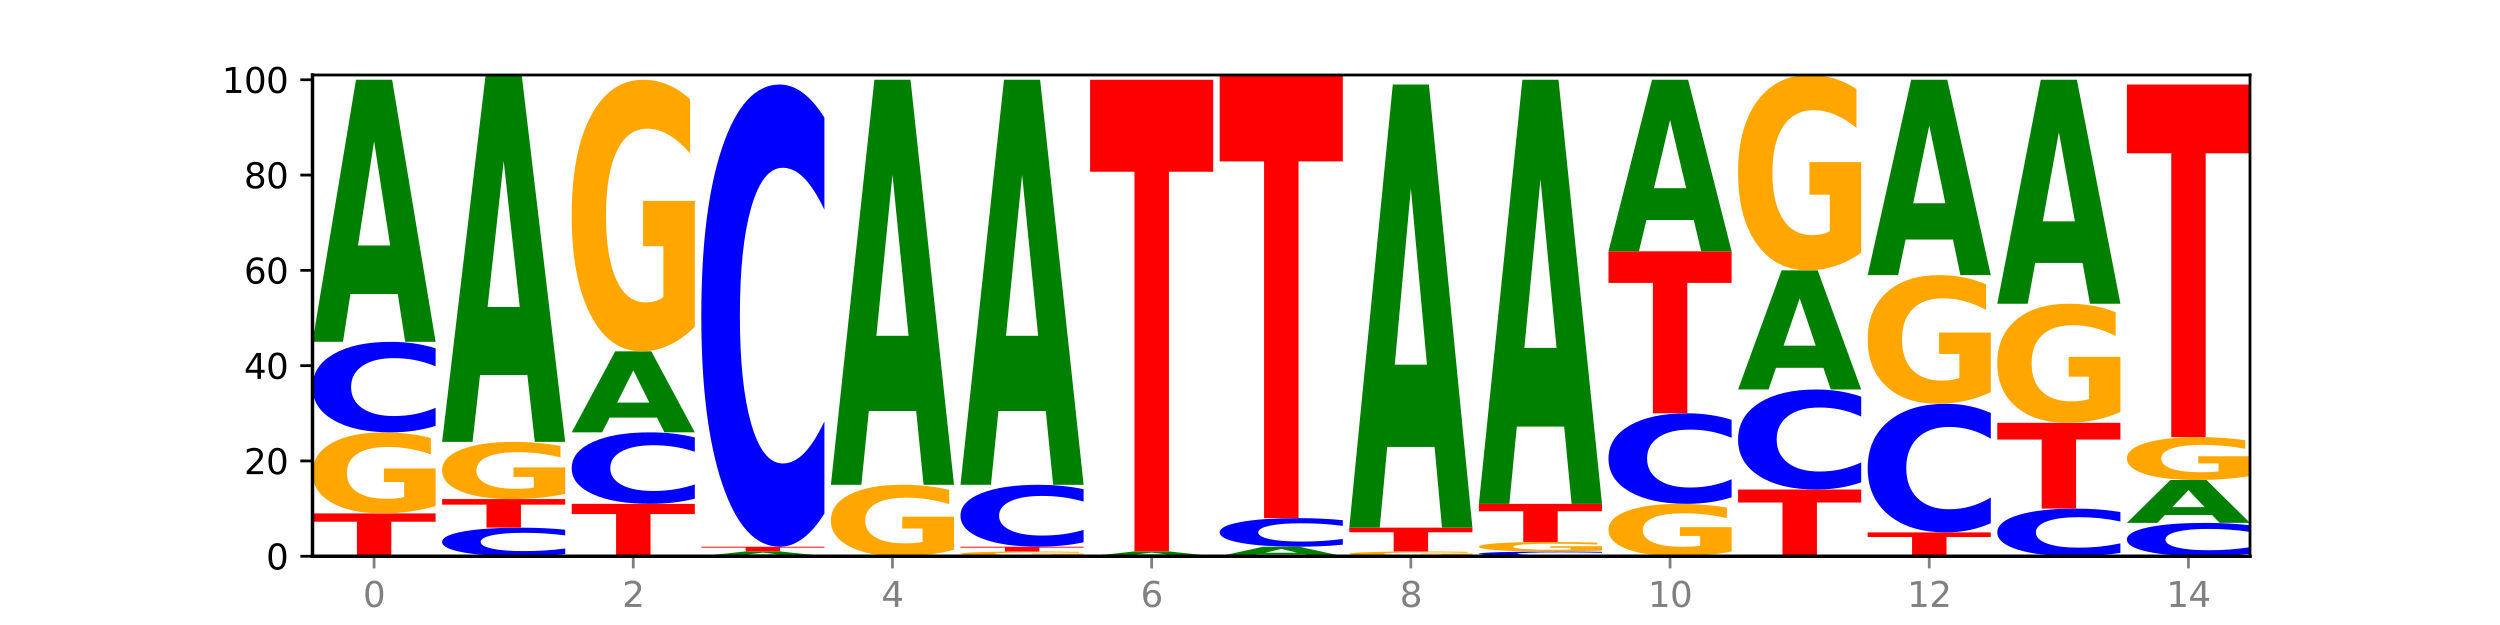 <?xml version="1.0" encoding="utf-8" standalone="no"?>
<!DOCTYPE svg PUBLIC "-//W3C//DTD SVG 1.1//EN"
  "http://www.w3.org/Graphics/SVG/1.1/DTD/svg11.dtd">
<svg xmlns:xlink="http://www.w3.org/1999/xlink" width="720pt" height="180pt" viewBox="0 0 720 180" xmlns="http://www.w3.org/2000/svg" version="1.1">
 <defs>
  <style type="text/css">*{stroke-linejoin: round; stroke-linecap: butt}</style>
 </defs>
 <g id="figure_1">
  <g id="patch_1">
   <path d="M 0 180 
L 720 180 
L 720 0 
L 0 0 
z
" style="fill: #ffffff"/>
  </g>
  <g id="axes_1">
   <g id="patch_2">
    <path d="M 90 160.2 
L 648 160.2 
L 648 21.6 
L 90 21.6 
z
" style="fill: #ffffff"/>
   </g>
   <g id="line2d_1">
    <path d="M 90 160.2 
L 648 160.2 
" clip-path="url(#p5f77ac2af8)" style="fill: none; stroke: #000000; stroke-width: 0.5; stroke-linecap: square"/>
   </g>
   <g id="patch_3">
    <path d="M 90 147.85 
L 125.458 147.85 
L 125.458 150.258 
L 112.701 150.258 
L 112.701 160.2 
L 102.781 160.2 
L 102.781 150.258 
L 90 150.258 
L 90 147.85 
z
" clip-path="url(#p5f77ac2af8)" style="fill: #ff0000"/>
   </g>
   <g id="patch_4">
    <path d="M 125.458 145.739 
Q 121.882 146.794 118.036 147.324 
Q 114.19 147.85 110.089 147.85 
Q 100.823 147.85 95.412 144.708 
Q 90 141.566 90 136.192 
Q 90 130.757 95.507 127.639 
Q 101.022 124.521 110.614 124.521 
Q 114.309 124.521 117.694 124.945 
Q 121.088 125.364 124.091 126.193 
L 124.091 130.843 
Q 120.992 129.778 117.925 129.253 
Q 114.857 128.723 111.774 128.723 
Q 106.068 128.723 102.977 130.66 
Q 99.886 132.593 99.886 136.192 
Q 99.886 139.758 102.866 141.705 
Q 105.846 143.647 111.329 143.647 
Q 112.823 143.647 114.102 143.537 
Q 115.382 143.421 116.399 143.18 
L 116.399 138.814 
L 110.558 138.814 
L 110.558 134.925 
L 125.458 134.925 
L 125.458 145.739 
z
" clip-path="url(#p5f77ac2af8)" style="fill: #ffa600"/>
   </g>
   <g id="patch_5">
    <path d="M 125.458 122.652 
Q 122.492 123.578 119.285 124.047 
Q 116.078 124.521 112.585 124.521 
Q 102.168 124.521 96.084 121.009 
Q 90 117.498 90 111.492 
Q 90 105.465 96.084 101.959 
Q 102.168 98.448 112.585 98.448 
Q 116.078 98.448 119.285 98.921 
Q 122.492 99.39 125.458 100.316 
L 125.458 105.514 
Q 122.465 104.286 119.562 103.715 
Q 116.658 103.144 113.451 103.144 
Q 107.698 103.144 104.401 105.368 
Q 101.114 107.587 101.114 111.492 
Q 101.114 115.381 104.401 117.605 
Q 107.698 119.824 113.451 119.824 
Q 116.658 119.824 119.562 119.253 
Q 122.465 118.677 125.458 117.449 
L 125.458 122.652 
z
" clip-path="url(#p5f77ac2af8)" style="fill: #0000ff"/>
   </g>
   <g id="patch_6">
    <path d="M 114.562 84.698 
L 100.925 84.698 
L 98.772 98.448 
L 90 98.448 
L 102.527 22.972 
L 112.931 22.972 
L 125.458 98.448 
L 116.693 98.448 
L 114.562 84.698 
z
M 103.1 70.69 
L 112.365 70.69 
L 107.74 40.668 
L 103.1 70.69 
z
" clip-path="url(#p5f77ac2af8)" style="fill: #008000"/>
   </g>
   <g id="patch_7">
    <path d="M 162.783 159.61 
Q 159.817 159.902 156.609 160.05 
Q 153.402 160.2 149.909 160.2 
Q 139.492 160.2 133.408 159.091 
Q 127.324 157.982 127.324 156.086 
Q 127.324 154.183 133.408 153.075 
Q 139.492 151.966 149.909 151.966 
Q 153.402 151.966 156.609 152.116 
Q 159.817 152.264 162.783 152.557 
L 162.783 154.198 
Q 159.79 153.81 156.886 153.63 
Q 153.983 153.449 150.776 153.449 
Q 145.022 153.449 141.726 154.152 
Q 138.438 154.853 138.438 156.086 
Q 138.438 157.314 141.726 158.016 
Q 145.022 158.717 150.776 158.717 
Q 153.983 158.717 156.886 158.537 
Q 159.79 158.355 162.783 157.967 
L 162.783 159.61 
z
" clip-path="url(#p5f77ac2af8)" style="fill: #0000ff"/>
   </g>
   <g id="patch_8">
    <path d="M 127.324 143.733 
L 162.783 143.733 
L 162.783 145.338 
L 150.026 145.338 
L 150.026 151.966 
L 140.106 151.966 
L 140.106 145.338 
L 127.324 145.338 
L 127.324 143.733 
z
" clip-path="url(#p5f77ac2af8)" style="fill: #ff0000"/>
   </g>
   <g id="patch_9">
    <path d="M 162.783 142.243 
Q 159.207 142.988 155.36 143.362 
Q 151.514 143.733 147.414 143.733 
Q 138.148 143.733 132.736 141.515 
Q 127.324 139.297 127.324 135.504 
Q 127.324 131.667 132.831 129.466 
Q 138.346 127.265 147.938 127.265 
Q 151.633 127.265 155.019 127.565 
Q 158.412 127.861 161.416 128.446 
L 161.416 131.728 
Q 158.317 130.977 155.249 130.606 
Q 152.182 130.232 149.098 130.232 
Q 143.393 130.232 140.301 131.599 
Q 137.21 132.963 137.21 135.504 
Q 137.21 138.021 140.19 139.396 
Q 143.17 140.766 148.653 140.766 
Q 150.147 140.766 151.427 140.688 
Q 152.706 140.607 153.723 140.436 
L 153.723 137.355 
L 147.883 137.355 
L 147.883 134.609 
L 162.783 134.609 
L 162.783 142.243 
z
" clip-path="url(#p5f77ac2af8)" style="fill: #ffa600"/>
   </g>
   <g id="patch_10">
    <path d="M 151.886 108.016 
L 138.25 108.016 
L 136.097 127.265 
L 127.324 127.265 
L 139.852 21.6 
L 150.255 21.6 
L 162.783 127.265 
L 154.018 127.265 
L 151.886 108.016 
z
M 140.425 88.405 
L 149.69 88.405 
L 145.064 46.375 
L 140.425 88.405 
z
" clip-path="url(#p5f77ac2af8)" style="fill: #008000"/>
   </g>
   <g id="patch_11">
    <path d="M 164.649 145.105 
L 200.107 145.105 
L 200.107 148.049 
L 187.35 148.049 
L 187.35 160.2 
L 177.43 160.2 
L 177.43 148.049 
L 164.649 148.049 
L 164.649 145.105 
z
" clip-path="url(#p5f77ac2af8)" style="fill: #ff0000"/>
   </g>
   <g id="patch_12">
    <path d="M 200.107 143.629 
Q 197.141 144.361 193.934 144.731 
Q 190.727 145.105 187.233 145.105 
Q 176.817 145.105 170.733 142.333 
Q 164.649 139.56 164.649 134.819 
Q 164.649 130.061 170.733 127.293 
Q 176.817 124.521 187.233 124.521 
Q 190.727 124.521 193.934 124.895 
Q 197.141 125.265 200.107 125.996 
L 200.107 130.099 
Q 197.114 129.13 194.211 128.679 
Q 191.307 128.229 188.1 128.229 
Q 182.347 128.229 179.05 129.985 
Q 175.762 131.737 175.762 134.819 
Q 175.762 137.889 179.05 139.645 
Q 182.347 141.397 188.1 141.397 
Q 191.307 141.397 194.211 140.946 
Q 197.114 140.491 200.107 139.522 
L 200.107 143.629 
z
" clip-path="url(#p5f77ac2af8)" style="fill: #0000ff"/>
   </g>
   <g id="patch_13">
    <path d="M 189.211 120.271 
L 175.574 120.271 
L 173.421 124.521 
L 164.649 124.521 
L 177.176 101.192 
L 187.58 101.192 
L 200.107 124.521 
L 191.342 124.521 
L 189.211 120.271 
z
M 177.749 115.941 
L 187.014 115.941 
L 182.389 106.662 
L 177.749 115.941 
z
" clip-path="url(#p5f77ac2af8)" style="fill: #008000"/>
   </g>
   <g id="patch_14">
    <path d="M 200.107 94.115 
Q 196.531 97.654 192.685 99.431 
Q 188.839 101.192 184.738 101.192 
Q 175.472 101.192 170.061 90.657 
Q 164.649 80.122 164.649 62.106 
Q 164.649 43.88 170.156 33.426 
Q 175.671 22.972 185.263 22.972 
Q 188.958 22.972 192.343 24.394 
Q 195.736 25.8 198.74 28.579 
L 198.74 44.171 
Q 195.641 40.6 192.574 38.839 
Q 189.506 37.062 186.423 37.062 
Q 180.717 37.062 177.626 43.557 
Q 174.535 50.037 174.535 62.106 
Q 174.535 74.063 177.515 80.591 
Q 180.495 87.102 185.978 87.102 
Q 187.472 87.102 188.751 86.731 
Q 190.031 86.343 191.048 85.535 
L 191.048 70.896 
L 185.207 70.896 
L 185.207 57.857 
L 200.107 57.857 
L 200.107 94.115 
z
" clip-path="url(#p5f77ac2af8)" style="fill: #ffa600"/>
   </g>
   <g id="patch_15">
    <path d="M 226.535 159.95 
L 212.899 159.95 
L 210.745 160.2 
L 201.973 160.2 
L 214.501 158.828 
L 224.904 158.828 
L 237.431 160.2 
L 228.667 160.2 
L 226.535 159.95 
z
M 215.073 159.695 
L 224.339 159.695 
L 219.713 159.149 
L 215.073 159.695 
z
" clip-path="url(#p5f77ac2af8)" style="fill: #008000"/>
   </g>
   <g id="patch_16">
    <path d="M 201.973 157.455 
L 237.431 157.455 
L 237.431 157.723 
L 224.675 157.723 
L 224.675 158.828 
L 214.755 158.828 
L 214.755 157.723 
L 201.973 157.723 
L 201.973 157.455 
z
" clip-path="url(#p5f77ac2af8)" style="fill: #ff0000"/>
   </g>
   <g id="patch_17">
    <path d="M 237.431 147.914 
Q 234.465 152.644 231.258 155.036 
Q 228.051 157.455 224.558 157.455 
Q 214.141 157.455 208.057 139.528 
Q 201.973 121.6 201.973 90.941 
Q 201.973 60.173 208.057 42.272 
Q 214.141 24.345 224.558 24.345 
Q 228.051 24.345 231.258 26.764 
Q 234.465 29.156 237.431 33.886 
L 237.431 60.42 
Q 234.439 54.151 231.535 51.236 
Q 228.632 48.322 225.424 48.322 
Q 219.671 48.322 216.375 59.678 
Q 213.087 71.006 213.087 90.941 
Q 213.087 110.794 216.375 122.15 
Q 219.671 133.478 225.424 133.478 
Q 228.632 133.478 231.535 130.564 
Q 234.439 127.622 237.431 121.352 
L 237.431 147.914 
z
" clip-path="url(#p5f77ac2af8)" style="fill: #0000ff"/>
   </g>
   <g id="patch_18">
    <path d="M 274.756 158.338 
Q 271.18 159.269 267.334 159.737 
Q 263.487 160.2 259.387 160.2 
Q 250.121 160.2 244.709 157.428 
Q 239.298 154.655 239.298 149.914 
Q 239.298 145.118 244.805 142.367 
Q 250.32 139.616 259.911 139.616 
Q 263.607 139.616 266.992 139.99 
Q 270.385 140.36 273.389 141.091 
L 273.389 145.195 
Q 270.29 144.255 267.222 143.791 
Q 264.155 143.324 261.072 143.324 
Q 255.366 143.324 252.275 145.033 
Q 249.183 146.738 249.183 149.914 
Q 249.183 153.061 252.163 154.779 
Q 255.143 156.492 260.627 156.492 
Q 262.121 156.492 263.4 156.394 
Q 264.679 156.292 265.697 156.08 
L 265.697 152.227 
L 259.856 152.227 
L 259.856 148.796 
L 274.756 148.796 
L 274.756 158.338 
z
" clip-path="url(#p5f77ac2af8)" style="fill: #ffa600"/>
   </g>
   <g id="patch_19">
    <path d="M 263.86 118.367 
L 250.223 118.367 
L 248.07 139.616 
L 239.298 139.616 
L 251.825 22.972 
L 262.228 22.972 
L 274.756 139.616 
L 265.991 139.616 
L 263.86 118.367 
z
M 252.398 96.718 
L 261.663 96.718 
L 257.038 50.321 
L 252.398 96.718 
z
" clip-path="url(#p5f77ac2af8)" style="fill: #008000"/>
   </g>
   <g id="patch_20">
    <path d="M 312.08 160.076 
Q 308.504 160.138 304.658 160.169 
Q 300.812 160.2 296.711 160.2 
Q 287.445 160.2 282.034 160.015 
Q 276.622 159.83 276.622 159.514 
Q 276.622 159.195 282.129 159.011 
Q 287.644 158.828 297.236 158.828 
Q 300.931 158.828 304.316 158.853 
Q 307.71 158.877 310.713 158.926 
L 310.713 159.2 
Q 307.614 159.137 304.547 159.106 
Q 301.479 159.075 298.396 159.075 
Q 292.69 159.075 289.599 159.189 
Q 286.508 159.303 286.508 159.514 
Q 286.508 159.724 289.488 159.839 
Q 292.468 159.953 297.951 159.953 
Q 299.445 159.953 300.724 159.946 
Q 302.004 159.939 303.021 159.925 
L 303.021 159.668 
L 297.18 159.668 
L 297.18 159.44 
L 312.08 159.44 
L 312.08 160.076 
z
" clip-path="url(#p5f77ac2af8)" style="fill: #ffa600"/>
   </g>
   <g id="patch_21">
    <path d="M 276.622 157.455 
L 312.08 157.455 
L 312.08 157.723 
L 299.324 157.723 
L 299.324 158.828 
L 289.404 158.828 
L 289.404 157.723 
L 276.622 157.723 
L 276.622 157.455 
z
" clip-path="url(#p5f77ac2af8)" style="fill: #ff0000"/>
   </g>
   <g id="patch_22">
    <path d="M 312.08 156.177 
Q 309.114 156.811 305.907 157.131 
Q 302.7 157.455 299.207 157.455 
Q 288.79 157.455 282.706 155.053 
Q 276.622 152.65 276.622 148.541 
Q 276.622 144.418 282.706 142.019 
Q 288.79 139.616 299.207 139.616 
Q 302.7 139.616 305.907 139.94 
Q 309.114 140.261 312.08 140.895 
L 312.08 144.451 
Q 309.087 143.61 306.184 143.22 
Q 303.28 142.829 300.073 142.829 
Q 294.32 142.829 291.023 144.351 
Q 287.736 145.869 287.736 148.541 
Q 287.736 151.202 291.023 152.724 
Q 294.32 154.242 300.073 154.242 
Q 303.28 154.242 306.184 153.851 
Q 309.087 153.457 312.08 152.617 
L 312.08 156.177 
z
" clip-path="url(#p5f77ac2af8)" style="fill: #0000ff"/>
   </g>
   <g id="patch_23">
    <path d="M 301.184 118.367 
L 287.547 118.367 
L 285.394 139.616 
L 276.622 139.616 
L 289.15 22.972 
L 299.553 22.972 
L 312.08 139.616 
L 303.315 139.616 
L 301.184 118.367 
z
M 289.722 96.718 
L 298.987 96.718 
L 294.362 50.321 
L 289.722 96.718 
z
" clip-path="url(#p5f77ac2af8)" style="fill: #008000"/>
   </g>
   <g id="patch_24">
    <path d="M 338.508 159.95 
L 324.872 159.95 
L 322.719 160.2 
L 313.946 160.2 
L 326.474 158.828 
L 336.877 158.828 
L 349.405 160.2 
L 340.64 160.2 
L 338.508 159.95 
z
M 327.047 159.695 
L 336.312 159.695 
L 331.686 159.149 
L 327.047 159.695 
z
" clip-path="url(#p5f77ac2af8)" style="fill: #008000"/>
   </g>
   <g id="patch_25">
    <path d="M 313.946 22.972 
L 349.405 22.972 
L 349.405 49.468 
L 336.648 49.468 
L 336.648 158.828 
L 326.728 158.828 
L 326.728 49.468 
L 313.946 49.468 
L 313.946 22.972 
z
" clip-path="url(#p5f77ac2af8)" style="fill: #ff0000"/>
   </g>
   <g id="patch_26">
    <path d="M 375.833 159.7 
L 362.196 159.7 
L 360.043 160.2 
L 351.271 160.2 
L 363.798 157.455 
L 374.202 157.455 
L 386.729 160.2 
L 377.964 160.2 
L 375.833 159.7 
z
M 364.371 159.191 
L 373.636 159.191 
L 369.011 158.099 
L 364.371 159.191 
z
" clip-path="url(#p5f77ac2af8)" style="fill: #008000"/>
   </g>
   <g id="patch_27">
    <path d="M 386.729 156.865 
Q 383.763 157.158 380.556 157.306 
Q 377.349 157.455 373.856 157.455 
Q 363.439 157.455 357.355 156.347 
Q 351.271 155.238 351.271 153.341 
Q 351.271 151.438 357.355 150.331 
Q 363.439 149.222 373.856 149.222 
Q 377.349 149.222 380.556 149.371 
Q 383.763 149.519 386.729 149.812 
L 386.729 151.453 
Q 383.736 151.065 380.833 150.885 
Q 377.929 150.705 374.722 150.705 
Q 368.969 150.705 365.672 151.407 
Q 362.385 152.108 362.385 153.341 
Q 362.385 154.569 365.672 155.272 
Q 368.969 155.972 374.722 155.972 
Q 377.929 155.972 380.833 155.792 
Q 383.736 155.61 386.729 155.222 
L 386.729 156.865 
z
" clip-path="url(#p5f77ac2af8)" style="fill: #0000ff"/>
   </g>
   <g id="patch_28">
    <path d="M 351.271 21.6 
L 386.729 21.6 
L 386.729 46.49 
L 373.972 46.49 
L 373.972 149.222 
L 364.052 149.222 
L 364.052 46.49 
L 351.271 46.49 
L 351.271 21.6 
z
" clip-path="url(#p5f77ac2af8)" style="fill: #ff0000"/>
   </g>
   <g id="patch_29">
    <path d="M 424.054 160.076 
Q 420.477 160.138 416.631 160.169 
Q 412.785 160.2 408.685 160.2 
Q 399.419 160.2 394.007 160.015 
Q 388.595 159.83 388.595 159.514 
Q 388.595 159.195 394.102 159.011 
Q 399.617 158.828 409.209 158.828 
Q 412.904 158.828 416.29 158.853 
Q 419.683 158.877 422.687 158.926 
L 422.687 159.2 
Q 419.587 159.137 416.52 159.106 
Q 413.453 159.075 410.369 159.075 
Q 404.664 159.075 401.572 159.189 
Q 398.481 159.303 398.481 159.514 
Q 398.481 159.724 401.461 159.839 
Q 404.441 159.953 409.924 159.953 
Q 411.418 159.953 412.698 159.946 
Q 413.977 159.939 414.994 159.925 
L 414.994 159.668 
L 409.153 159.668 
L 409.153 159.44 
L 424.054 159.44 
L 424.054 160.076 
z
" clip-path="url(#p5f77ac2af8)" style="fill: #ffa600"/>
   </g>
   <g id="patch_30">
    <path d="M 388.595 151.966 
L 424.054 151.966 
L 424.054 153.304 
L 411.297 153.304 
L 411.297 158.828 
L 401.377 158.828 
L 401.377 153.304 
L 388.595 153.304 
L 388.595 151.966 
z
" clip-path="url(#p5f77ac2af8)" style="fill: #ff0000"/>
   </g>
   <g id="patch_31">
    <path d="M 413.157 128.718 
L 399.521 128.718 
L 397.367 151.966 
L 388.595 151.966 
L 401.123 24.345 
L 411.526 24.345 
L 424.054 151.966 
L 415.289 151.966 
L 413.157 128.718 
z
M 401.695 105.031 
L 410.961 105.031 
L 406.335 54.267 
L 401.695 105.031 
z
" clip-path="url(#p5f77ac2af8)" style="fill: #008000"/>
   </g>
   <g id="patch_32">
    <path d="M 461.378 160.102 
Q 458.412 160.15 455.205 160.175 
Q 451.997 160.2 448.504 160.2 
Q 438.088 160.2 432.004 160.015 
Q 425.92 159.83 425.92 159.514 
Q 425.92 159.197 432.004 159.013 
Q 438.088 158.828 448.504 158.828 
Q 451.997 158.828 455.205 158.853 
Q 458.412 158.877 461.378 158.926 
L 461.378 159.2 
Q 458.385 159.135 455.482 159.105 
Q 452.578 159.075 449.371 159.075 
Q 443.618 159.075 440.321 159.192 
Q 437.033 159.309 437.033 159.514 
Q 437.033 159.719 440.321 159.836 
Q 443.618 159.953 449.371 159.953 
Q 452.578 159.953 455.482 159.923 
Q 458.385 159.892 461.378 159.828 
L 461.378 160.102 
z
" clip-path="url(#p5f77ac2af8)" style="fill: #0000ff"/>
   </g>
   <g id="patch_33">
    <path d="M 461.378 158.579 
Q 457.802 158.704 453.956 158.766 
Q 450.11 158.828 446.009 158.828 
Q 436.743 158.828 431.331 158.458 
Q 425.92 158.088 425.92 157.456 
Q 425.92 156.817 431.427 156.45 
Q 436.942 156.083 446.533 156.083 
Q 450.229 156.083 453.614 156.133 
Q 457.007 156.182 460.011 156.28 
L 460.011 156.827 
Q 456.912 156.702 453.844 156.64 
Q 450.777 156.578 447.694 156.578 
Q 441.988 156.578 438.897 156.805 
Q 435.805 157.033 435.805 157.456 
Q 435.805 157.876 438.785 158.105 
Q 441.765 158.333 447.249 158.333 
Q 448.743 158.333 450.022 158.32 
Q 451.302 158.307 452.319 158.278 
L 452.319 157.765 
L 446.478 157.765 
L 446.478 157.307 
L 461.378 157.307 
L 461.378 158.579 
z
" clip-path="url(#p5f77ac2af8)" style="fill: #ffa600"/>
   </g>
   <g id="patch_34">
    <path d="M 425.92 145.105 
L 461.378 145.105 
L 461.378 147.246 
L 448.621 147.246 
L 448.621 156.083 
L 438.701 156.083 
L 438.701 147.246 
L 425.92 147.246 
L 425.92 145.105 
z
" clip-path="url(#p5f77ac2af8)" style="fill: #ff0000"/>
   </g>
   <g id="patch_35">
    <path d="M 450.482 122.856 
L 436.845 122.856 
L 434.692 145.105 
L 425.92 145.105 
L 438.447 22.972 
L 448.85 22.972 
L 461.378 145.105 
L 452.613 145.105 
L 450.482 122.856 
z
M 439.02 100.189 
L 448.285 100.189 
L 443.66 51.608 
L 439.02 100.189 
z
" clip-path="url(#p5f77ac2af8)" style="fill: #008000"/>
   </g>
   <g id="patch_36">
    <path d="M 498.702 158.834 
Q 495.126 159.517 491.28 159.86 
Q 487.434 160.2 483.333 160.2 
Q 474.068 160.2 468.656 158.167 
Q 463.244 156.134 463.244 152.657 
Q 463.244 149.14 468.751 147.122 
Q 474.266 145.105 483.858 145.105 
Q 487.553 145.105 490.938 145.379 
Q 494.332 145.651 497.336 146.187 
L 497.336 149.196 
Q 494.236 148.507 491.169 148.167 
Q 488.101 147.824 485.018 147.824 
Q 479.312 147.824 476.221 149.077 
Q 473.13 150.328 473.13 152.657 
Q 473.13 154.965 476.11 156.224 
Q 479.09 157.481 484.573 157.481 
Q 486.067 157.481 487.347 157.409 
Q 488.626 157.334 489.643 157.178 
L 489.643 154.353 
L 483.802 154.353 
L 483.802 151.837 
L 498.702 151.837 
L 498.702 158.834 
z
" clip-path="url(#p5f77ac2af8)" style="fill: #ffa600"/>
   </g>
   <g id="patch_37">
    <path d="M 498.702 143.236 
Q 495.736 144.162 492.529 144.631 
Q 489.322 145.105 485.829 145.105 
Q 475.412 145.105 469.328 141.593 
Q 463.244 138.082 463.244 132.076 
Q 463.244 126.05 469.328 122.543 
Q 475.412 119.032 485.829 119.032 
Q 489.322 119.032 492.529 119.506 
Q 495.736 119.974 498.702 120.901 
L 498.702 126.098 
Q 495.71 124.87 492.806 124.299 
Q 489.903 123.728 486.695 123.728 
Q 480.942 123.728 477.645 125.953 
Q 474.358 128.172 474.358 132.076 
Q 474.358 135.965 477.645 138.189 
Q 480.942 140.408 486.695 140.408 
Q 489.903 140.408 492.806 139.838 
Q 495.71 139.261 498.702 138.033 
L 498.702 143.236 
z
" clip-path="url(#p5f77ac2af8)" style="fill: #0000ff"/>
   </g>
   <g id="patch_38">
    <path d="M 463.244 72.374 
L 498.702 72.374 
L 498.702 81.474 
L 485.946 81.474 
L 485.946 119.032 
L 476.026 119.032 
L 476.026 81.474 
L 463.244 81.474 
L 463.244 72.374 
z
" clip-path="url(#p5f77ac2af8)" style="fill: #ff0000"/>
   </g>
   <g id="patch_39">
    <path d="M 487.806 63.375 
L 474.169 63.375 
L 472.016 72.374 
L 463.244 72.374 
L 475.772 22.972 
L 486.175 22.972 
L 498.702 72.374 
L 489.937 72.374 
L 487.806 63.375 
z
M 476.344 54.206 
L 485.609 54.206 
L 480.984 34.555 
L 476.344 54.206 
z
" clip-path="url(#p5f77ac2af8)" style="fill: #008000"/>
   </g>
   <g id="patch_40">
    <path d="M 500.569 140.988 
L 536.027 140.988 
L 536.027 144.735 
L 523.27 144.735 
L 523.27 160.2 
L 513.35 160.2 
L 513.35 144.735 
L 500.569 144.735 
L 500.569 140.988 
z
" clip-path="url(#p5f77ac2af8)" style="fill: #ff0000"/>
   </g>
   <g id="patch_41">
    <path d="M 536.027 138.922 
Q 533.061 139.946 529.854 140.464 
Q 526.646 140.988 523.153 140.988 
Q 512.736 140.988 506.652 137.107 
Q 500.569 133.226 500.569 126.588 
Q 500.569 119.927 506.652 116.052 
Q 512.736 112.17 523.153 112.17 
Q 526.646 112.17 529.854 112.694 
Q 533.061 113.212 536.027 114.236 
L 536.027 119.98 
Q 533.034 118.623 530.13 117.992 
Q 527.227 117.361 524.02 117.361 
Q 518.266 117.361 514.97 119.82 
Q 511.682 122.272 511.682 126.588 
Q 511.682 130.886 514.97 133.345 
Q 518.266 135.797 524.02 135.797 
Q 527.227 135.797 530.13 135.166 
Q 533.034 134.529 536.027 133.172 
L 536.027 138.922 
z
" clip-path="url(#p5f77ac2af8)" style="fill: #0000ff"/>
   </g>
   <g id="patch_42">
    <path d="M 525.13 105.921 
L 511.494 105.921 
L 509.341 112.17 
L 500.569 112.17 
L 513.096 77.863 
L 523.499 77.863 
L 536.027 112.17 
L 527.262 112.17 
L 525.13 105.921 
z
M 513.669 99.553 
L 522.934 99.553 
L 518.309 85.907 
L 513.669 99.553 
z
" clip-path="url(#p5f77ac2af8)" style="fill: #008000"/>
   </g>
   <g id="patch_43">
    <path d="M 536.027 72.773 
Q 532.451 75.318 528.605 76.597 
Q 524.758 77.863 520.658 77.863 
Q 511.392 77.863 505.98 70.286 
Q 500.569 62.708 500.569 49.749 
Q 500.569 36.639 506.076 29.12 
Q 511.591 21.6 521.182 21.6 
Q 524.878 21.6 528.263 22.623 
Q 531.656 23.634 534.66 25.633 
L 534.66 36.848 
Q 531.561 34.28 528.493 33.013 
Q 525.426 31.735 522.343 31.735 
Q 516.637 31.735 513.546 36.407 
Q 510.454 41.067 510.454 49.749 
Q 510.454 58.35 513.434 63.045 
Q 516.414 67.729 521.898 67.729 
Q 523.391 67.729 524.671 67.461 
Q 525.95 67.183 526.968 66.601 
L 526.968 56.072 
L 521.127 56.072 
L 521.127 46.692 
L 536.027 46.692 
L 536.027 72.773 
z
" clip-path="url(#p5f77ac2af8)" style="fill: #ffa600"/>
   </g>
   <g id="patch_44">
    <path d="M 537.893 153.339 
L 573.351 153.339 
L 573.351 154.677 
L 560.594 154.677 
L 560.594 160.2 
L 550.674 160.2 
L 550.674 154.677 
L 537.893 154.677 
L 537.893 153.339 
z
" clip-path="url(#p5f77ac2af8)" style="fill: #ff0000"/>
   </g>
   <g id="patch_45">
    <path d="M 573.351 150.683 
Q 570.385 151.999 567.178 152.665 
Q 563.971 153.339 560.478 153.339 
Q 550.061 153.339 543.977 148.348 
Q 537.893 143.358 537.893 134.824 
Q 537.893 126.26 543.977 121.277 
Q 550.061 116.287 560.478 116.287 
Q 563.971 116.287 567.178 116.961 
Q 570.385 117.627 573.351 118.943 
L 573.351 126.329 
Q 570.358 124.584 567.455 123.772 
Q 564.551 122.961 561.344 122.961 
Q 555.591 122.961 552.294 126.122 
Q 549.007 129.275 549.007 134.824 
Q 549.007 140.35 552.294 143.511 
Q 555.591 146.665 561.344 146.665 
Q 564.551 146.665 567.455 145.853 
Q 570.358 145.034 573.351 143.289 
L 573.351 150.683 
z
" clip-path="url(#p5f77ac2af8)" style="fill: #0000ff"/>
   </g>
   <g id="patch_46">
    <path d="M 573.351 112.935 
Q 569.775 114.611 565.929 115.453 
Q 562.083 116.287 557.982 116.287 
Q 548.716 116.287 543.305 111.297 
Q 537.893 106.307 537.893 97.773 
Q 537.893 89.14 543.4 84.188 
Q 548.915 79.236 558.507 79.236 
Q 562.202 79.236 565.587 79.909 
Q 568.98 80.575 571.984 81.891 
L 571.984 89.277 
Q 568.885 87.586 565.818 86.752 
Q 562.75 85.91 559.667 85.91 
Q 553.961 85.91 550.87 88.986 
Q 547.779 92.056 547.779 97.773 
Q 547.779 103.437 550.759 106.529 
Q 553.739 109.613 559.222 109.613 
Q 560.716 109.613 561.995 109.437 
Q 563.275 109.253 564.292 108.871 
L 564.292 101.936 
L 558.451 101.936 
L 558.451 95.76 
L 573.351 95.76 
L 573.351 112.935 
z
" clip-path="url(#p5f77ac2af8)" style="fill: #ffa600"/>
   </g>
   <g id="patch_47">
    <path d="M 562.455 68.986 
L 548.818 68.986 
L 546.665 79.236 
L 537.893 79.236 
L 550.42 22.972 
L 560.824 22.972 
L 573.351 79.236 
L 564.586 79.236 
L 562.455 68.986 
z
M 550.993 58.544 
L 560.258 58.544 
L 555.633 36.164 
L 550.993 58.544 
z
" clip-path="url(#p5f77ac2af8)" style="fill: #008000"/>
   </g>
   <g id="patch_48">
    <path d="M 610.676 159.216 
Q 607.71 159.704 604.502 159.951 
Q 601.295 160.2 597.802 160.2 
Q 587.385 160.2 581.301 158.352 
Q 575.217 156.504 575.217 153.343 
Q 575.217 150.171 581.301 148.325 
Q 587.385 146.477 597.802 146.477 
Q 601.295 146.477 604.502 146.727 
Q 607.71 146.973 610.676 147.461 
L 610.676 150.196 
Q 607.683 149.55 604.779 149.25 
Q 601.876 148.949 598.669 148.949 
Q 592.915 148.949 589.619 150.12 
Q 586.331 151.288 586.331 153.343 
Q 586.331 155.39 589.619 156.56 
Q 592.915 157.728 598.669 157.728 
Q 601.876 157.728 604.779 157.428 
Q 607.683 157.124 610.676 156.478 
L 610.676 159.216 
z
" clip-path="url(#p5f77ac2af8)" style="fill: #0000ff"/>
   </g>
   <g id="patch_49">
    <path d="M 575.217 121.776 
L 610.676 121.776 
L 610.676 126.594 
L 597.919 126.594 
L 597.919 146.477 
L 587.999 146.477 
L 587.999 126.594 
L 575.217 126.594 
L 575.217 121.776 
z
" clip-path="url(#p5f77ac2af8)" style="fill: #ff0000"/>
   </g>
   <g id="patch_50">
    <path d="M 610.676 118.672 
Q 607.1 120.224 603.253 121.004 
Q 599.407 121.776 595.307 121.776 
Q 586.041 121.776 580.629 117.156 
Q 575.217 112.535 575.217 104.633 
Q 575.217 96.64 580.724 92.054 
Q 586.239 87.469 595.831 87.469 
Q 599.526 87.469 602.912 88.093 
Q 606.305 88.709 609.309 89.928 
L 609.309 96.767 
Q 606.21 95.201 603.142 94.428 
Q 600.075 93.649 596.991 93.649 
Q 591.286 93.649 588.194 96.498 
Q 585.103 99.34 585.103 104.633 
Q 585.103 109.878 588.083 112.741 
Q 591.063 115.597 596.546 115.597 
Q 598.04 115.597 599.32 115.434 
Q 600.599 115.264 601.616 114.909 
L 601.616 108.489 
L 595.776 108.489 
L 595.776 102.77 
L 610.676 102.77 
L 610.676 118.672 
z
" clip-path="url(#p5f77ac2af8)" style="fill: #ffa600"/>
   </g>
   <g id="patch_51">
    <path d="M 599.779 75.72 
L 586.143 75.72 
L 583.99 87.469 
L 575.217 87.469 
L 587.745 22.972 
L 598.148 22.972 
L 610.676 87.469 
L 601.911 87.469 
L 599.779 75.72 
z
M 588.318 63.749 
L 597.583 63.749 
L 592.957 38.094 
L 588.318 63.749 
z
" clip-path="url(#p5f77ac2af8)" style="fill: #008000"/>
   </g>
   <g id="patch_52">
    <path d="M 648 159.511 
Q 645.034 159.853 641.827 160.025 
Q 638.62 160.2 635.126 160.2 
Q 624.71 160.2 618.626 158.906 
Q 612.542 157.612 612.542 155.4 
Q 612.542 153.18 618.626 151.888 
Q 624.71 150.594 635.126 150.594 
Q 638.62 150.594 641.827 150.769 
Q 645.034 150.941 648 151.283 
L 648 153.197 
Q 645.007 152.745 642.104 152.535 
Q 639.2 152.324 635.993 152.324 
Q 630.24 152.324 626.943 153.144 
Q 623.655 153.961 623.655 155.4 
Q 623.655 156.833 626.943 157.652 
Q 630.24 158.47 635.993 158.47 
Q 639.2 158.47 642.104 158.259 
Q 645.007 158.047 648 157.595 
L 648 159.511 
z
" clip-path="url(#p5f77ac2af8)" style="fill: #0000ff"/>
   </g>
   <g id="patch_53">
    <path d="M 637.104 148.344 
L 623.467 148.344 
L 621.314 150.594 
L 612.542 150.594 
L 625.069 138.244 
L 635.473 138.244 
L 648 150.594 
L 639.235 150.594 
L 637.104 148.344 
z
M 625.642 146.052 
L 634.907 146.052 
L 630.282 141.139 
L 625.642 146.052 
z
" clip-path="url(#p5f77ac2af8)" style="fill: #008000"/>
   </g>
   <g id="patch_54">
    <path d="M 648 137.126 
Q 644.424 137.685 640.578 137.965 
Q 636.732 138.244 632.631 138.244 
Q 623.365 138.244 617.954 136.58 
Q 612.542 134.917 612.542 132.072 
Q 612.542 129.194 618.049 127.544 
Q 623.564 125.893 633.156 125.893 
Q 636.851 125.893 640.236 126.118 
Q 643.629 126.34 646.633 126.778 
L 646.633 129.24 
Q 643.534 128.676 640.467 128.398 
Q 637.399 128.118 634.316 128.118 
Q 628.61 128.118 625.519 129.143 
Q 622.428 130.166 622.428 132.072 
Q 622.428 133.96 625.408 134.991 
Q 628.388 136.019 633.871 136.019 
Q 635.365 136.019 636.644 135.96 
Q 637.924 135.899 638.941 135.771 
L 638.941 133.46 
L 633.1 133.46 
L 633.1 131.401 
L 648 131.401 
L 648 137.126 
z
" clip-path="url(#p5f77ac2af8)" style="fill: #ffa600"/>
   </g>
   <g id="patch_55">
    <path d="M 612.542 24.345 
L 648 24.345 
L 648 44.149 
L 635.243 44.149 
L 635.243 125.893 
L 625.323 125.893 
L 625.323 44.149 
L 612.542 44.149 
L 612.542 24.345 
z
" clip-path="url(#p5f77ac2af8)" style="fill: #ff0000"/>
   </g>
   <g id="matplotlib.axis_1">
    <g id="xtick_1">
     <g id="line2d_2">
      <defs>
       <path id="m0b81e785d2" d="M 0 0 
L 0 3.5 
" style="stroke: #808080; stroke-width: 0.8"/>
      </defs>
      <g>
       <use xlink:href="#m0b81e785d2" x="107.729" y="160.2" style="fill: #808080; stroke: #808080; stroke-width: 0.8"/>
      </g>
     </g>
     <g id="text_1">
      <!-- 0 -->
      <g style="fill: #808080" transform="translate(104.548 174.798) scale(0.1 -0.1)">
       <defs>
        <path id="DejaVuSans-30" d="M 2034 4250 
Q 1547 4250 1301 3770 
Q 1056 3291 1056 2328 
Q 1056 1369 1301 889 
Q 1547 409 2034 409 
Q 2525 409 2770 889 
Q 3016 1369 3016 2328 
Q 3016 3291 2770 3770 
Q 2525 4250 2034 4250 
z
M 2034 4750 
Q 2819 4750 3233 4129 
Q 3647 3509 3647 2328 
Q 3647 1150 3233 529 
Q 2819 -91 2034 -91 
Q 1250 -91 836 529 
Q 422 1150 422 2328 
Q 422 3509 836 4129 
Q 1250 4750 2034 4750 
z
" transform="scale(0.016)"/>
       </defs>
       <use xlink:href="#DejaVuSans-30"/>
      </g>
     </g>
    </g>
    <g id="xtick_2">
     <g id="line2d_3">
      <g>
       <use xlink:href="#m0b81e785d2" x="182.378" y="160.2" style="fill: #808080; stroke: #808080; stroke-width: 0.8"/>
      </g>
     </g>
     <g id="text_2">
      <!-- 2 -->
      <g style="fill: #808080" transform="translate(179.197 174.798) scale(0.1 -0.1)">
       <defs>
        <path id="DejaVuSans-32" d="M 1228 531 
L 3431 531 
L 3431 0 
L 469 0 
L 469 531 
Q 828 903 1448 1529 
Q 2069 2156 2228 2338 
Q 2531 2678 2651 2914 
Q 2772 3150 2772 3378 
Q 2772 3750 2511 3984 
Q 2250 4219 1831 4219 
Q 1534 4219 1204 4116 
Q 875 4013 500 3803 
L 500 4441 
Q 881 4594 1212 4672 
Q 1544 4750 1819 4750 
Q 2544 4750 2975 4387 
Q 3406 4025 3406 3419 
Q 3406 3131 3298 2873 
Q 3191 2616 2906 2266 
Q 2828 2175 2409 1742 
Q 1991 1309 1228 531 
z
" transform="scale(0.016)"/>
       </defs>
       <use xlink:href="#DejaVuSans-32"/>
      </g>
     </g>
    </g>
    <g id="xtick_3">
     <g id="line2d_4">
      <g>
       <use xlink:href="#m0b81e785d2" x="257.027" y="160.2" style="fill: #808080; stroke: #808080; stroke-width: 0.8"/>
      </g>
     </g>
     <g id="text_3">
      <!-- 4 -->
      <g style="fill: #808080" transform="translate(253.846 174.798) scale(0.1 -0.1)">
       <defs>
        <path id="DejaVuSans-34" d="M 2419 4116 
L 825 1625 
L 2419 1625 
L 2419 4116 
z
M 2253 4666 
L 3047 4666 
L 3047 1625 
L 3713 1625 
L 3713 1100 
L 3047 1100 
L 3047 0 
L 2419 0 
L 2419 1100 
L 313 1100 
L 313 1709 
L 2253 4666 
z
" transform="scale(0.016)"/>
       </defs>
       <use xlink:href="#DejaVuSans-34"/>
      </g>
     </g>
    </g>
    <g id="xtick_4">
     <g id="line2d_5">
      <g>
       <use xlink:href="#m0b81e785d2" x="331.676" y="160.2" style="fill: #808080; stroke: #808080; stroke-width: 0.8"/>
      </g>
     </g>
     <g id="text_4">
      <!-- 6 -->
      <g style="fill: #808080" transform="translate(328.494 174.798) scale(0.1 -0.1)">
       <defs>
        <path id="DejaVuSans-36" d="M 2113 2584 
Q 1688 2584 1439 2293 
Q 1191 2003 1191 1497 
Q 1191 994 1439 701 
Q 1688 409 2113 409 
Q 2538 409 2786 701 
Q 3034 994 3034 1497 
Q 3034 2003 2786 2293 
Q 2538 2584 2113 2584 
z
M 3366 4563 
L 3366 3988 
Q 3128 4100 2886 4159 
Q 2644 4219 2406 4219 
Q 1781 4219 1451 3797 
Q 1122 3375 1075 2522 
Q 1259 2794 1537 2939 
Q 1816 3084 2150 3084 
Q 2853 3084 3261 2657 
Q 3669 2231 3669 1497 
Q 3669 778 3244 343 
Q 2819 -91 2113 -91 
Q 1303 -91 875 529 
Q 447 1150 447 2328 
Q 447 3434 972 4092 
Q 1497 4750 2381 4750 
Q 2619 4750 2861 4703 
Q 3103 4656 3366 4563 
z
" transform="scale(0.016)"/>
       </defs>
       <use xlink:href="#DejaVuSans-36"/>
      </g>
     </g>
    </g>
    <g id="xtick_5">
     <g id="line2d_6">
      <g>
       <use xlink:href="#m0b81e785d2" x="406.324" y="160.2" style="fill: #808080; stroke: #808080; stroke-width: 0.8"/>
      </g>
     </g>
     <g id="text_5">
      <!-- 8 -->
      <g style="fill: #808080" transform="translate(403.143 174.798) scale(0.1 -0.1)">
       <defs>
        <path id="DejaVuSans-38" d="M 2034 2216 
Q 1584 2216 1326 1975 
Q 1069 1734 1069 1313 
Q 1069 891 1326 650 
Q 1584 409 2034 409 
Q 2484 409 2743 651 
Q 3003 894 3003 1313 
Q 3003 1734 2745 1975 
Q 2488 2216 2034 2216 
z
M 1403 2484 
Q 997 2584 770 2862 
Q 544 3141 544 3541 
Q 544 4100 942 4425 
Q 1341 4750 2034 4750 
Q 2731 4750 3128 4425 
Q 3525 4100 3525 3541 
Q 3525 3141 3298 2862 
Q 3072 2584 2669 2484 
Q 3125 2378 3379 2068 
Q 3634 1759 3634 1313 
Q 3634 634 3220 271 
Q 2806 -91 2034 -91 
Q 1263 -91 848 271 
Q 434 634 434 1313 
Q 434 1759 690 2068 
Q 947 2378 1403 2484 
z
M 1172 3481 
Q 1172 3119 1398 2916 
Q 1625 2713 2034 2713 
Q 2441 2713 2670 2916 
Q 2900 3119 2900 3481 
Q 2900 3844 2670 4047 
Q 2441 4250 2034 4250 
Q 1625 4250 1398 4047 
Q 1172 3844 1172 3481 
z
" transform="scale(0.016)"/>
       </defs>
       <use xlink:href="#DejaVuSans-38"/>
      </g>
     </g>
    </g>
    <g id="xtick_6">
     <g id="line2d_7">
      <g>
       <use xlink:href="#m0b81e785d2" x="480.973" y="160.2" style="fill: #808080; stroke: #808080; stroke-width: 0.8"/>
      </g>
     </g>
     <g id="text_6">
      <!-- 10 -->
      <g style="fill: #808080" transform="translate(474.611 174.798) scale(0.1 -0.1)">
       <defs>
        <path id="DejaVuSans-31" d="M 794 531 
L 1825 531 
L 1825 4091 
L 703 3866 
L 703 4441 
L 1819 4666 
L 2450 4666 
L 2450 531 
L 3481 531 
L 3481 0 
L 794 0 
L 794 531 
z
" transform="scale(0.016)"/>
       </defs>
       <use xlink:href="#DejaVuSans-31"/>
       <use xlink:href="#DejaVuSans-30" x="63.623"/>
      </g>
     </g>
    </g>
    <g id="xtick_7">
     <g id="line2d_8">
      <g>
       <use xlink:href="#m0b81e785d2" x="555.622" y="160.2" style="fill: #808080; stroke: #808080; stroke-width: 0.8"/>
      </g>
     </g>
     <g id="text_7">
      <!-- 12 -->
      <g style="fill: #808080" transform="translate(549.26 174.798) scale(0.1 -0.1)">
       <use xlink:href="#DejaVuSans-31"/>
       <use xlink:href="#DejaVuSans-32" x="63.623"/>
      </g>
     </g>
    </g>
    <g id="xtick_8">
     <g id="line2d_9">
      <g>
       <use xlink:href="#m0b81e785d2" x="630.271" y="160.2" style="fill: #808080; stroke: #808080; stroke-width: 0.8"/>
      </g>
     </g>
     <g id="text_8">
      <!-- 14 -->
      <g style="fill: #808080" transform="translate(623.908 174.798) scale(0.1 -0.1)">
       <use xlink:href="#DejaVuSans-31"/>
       <use xlink:href="#DejaVuSans-34" x="63.623"/>
      </g>
     </g>
    </g>
   </g>
   <g id="matplotlib.axis_2">
    <g id="ytick_1">
     <g id="line2d_10">
      <defs>
       <path id="m44349a6f91" d="M 0 0 
L -3.5 0 
" style="stroke: #000000; stroke-width: 0.8"/>
      </defs>
      <g>
       <use xlink:href="#m44349a6f91" x="90" y="160.2" style="stroke: #000000; stroke-width: 0.8"/>
      </g>
     </g>
     <g id="text_9">
      <!-- 0 -->
      <g transform="translate(76.638 163.999) scale(0.1 -0.1)">
       <use xlink:href="#DejaVuSans-30"/>
      </g>
     </g>
    </g>
    <g id="ytick_2">
     <g id="line2d_11">
      <g>
       <use xlink:href="#m44349a6f91" x="90" y="132.754" style="stroke: #000000; stroke-width: 0.8"/>
      </g>
     </g>
     <g id="text_10">
      <!-- 20 -->
      <g transform="translate(70.275 136.554) scale(0.1 -0.1)">
       <use xlink:href="#DejaVuSans-32"/>
       <use xlink:href="#DejaVuSans-30" x="63.623"/>
      </g>
     </g>
    </g>
    <g id="ytick_3">
     <g id="line2d_12">
      <g>
       <use xlink:href="#m44349a6f91" x="90" y="105.309" style="stroke: #000000; stroke-width: 0.8"/>
      </g>
     </g>
     <g id="text_11">
      <!-- 40 -->
      <g transform="translate(70.275 109.108) scale(0.1 -0.1)">
       <use xlink:href="#DejaVuSans-34"/>
       <use xlink:href="#DejaVuSans-30" x="63.623"/>
      </g>
     </g>
    </g>
    <g id="ytick_4">
     <g id="line2d_13">
      <g>
       <use xlink:href="#m44349a6f91" x="90" y="77.863" style="stroke: #000000; stroke-width: 0.8"/>
      </g>
     </g>
     <g id="text_12">
      <!-- 60 -->
      <g transform="translate(70.275 81.663) scale(0.1 -0.1)">
       <use xlink:href="#DejaVuSans-36"/>
       <use xlink:href="#DejaVuSans-30" x="63.623"/>
      </g>
     </g>
    </g>
    <g id="ytick_5">
     <g id="line2d_14">
      <g>
       <use xlink:href="#m44349a6f91" x="90" y="50.418" style="stroke: #000000; stroke-width: 0.8"/>
      </g>
     </g>
     <g id="text_13">
      <!-- 80 -->
      <g transform="translate(70.275 54.217) scale(0.1 -0.1)">
       <use xlink:href="#DejaVuSans-38"/>
       <use xlink:href="#DejaVuSans-30" x="63.623"/>
      </g>
     </g>
    </g>
    <g id="ytick_6">
     <g id="line2d_15">
      <g>
       <use xlink:href="#m44349a6f91" x="90" y="22.972" style="stroke: #000000; stroke-width: 0.8"/>
      </g>
     </g>
     <g id="text_14">
      <!-- 100 -->
      <g transform="translate(63.913 26.771) scale(0.1 -0.1)">
       <use xlink:href="#DejaVuSans-31"/>
       <use xlink:href="#DejaVuSans-30" x="63.623"/>
       <use xlink:href="#DejaVuSans-30" x="127.246"/>
      </g>
     </g>
    </g>
   </g>
   <g id="patch_56">
    <path d="M 90 160.2 
L 90 21.6 
" style="fill: none; stroke: #000000; stroke-linejoin: miter; stroke-linecap: square"/>
   </g>
   <g id="patch_57">
    <path d="M 648 160.2 
L 648 21.6 
" style="fill: none; stroke: #000000; stroke-width: 0.8; stroke-linejoin: miter; stroke-linecap: square"/>
   </g>
   <g id="patch_58">
    <path d="M 90 160.2 
L 648 160.2 
" style="fill: none; stroke: #000000; stroke-linejoin: miter; stroke-linecap: square"/>
   </g>
   <g id="patch_59">
    <path d="M 90 21.6 
L 648 21.6 
" style="fill: none; stroke: #000000; stroke-width: 0.8; stroke-linejoin: miter; stroke-linecap: square"/>
   </g>
  </g>
 </g>
 <defs>
  <clipPath id="p5f77ac2af8">
   <rect x="90" y="21.6" width="558" height="138.6"/>
  </clipPath>
 </defs>
</svg>
